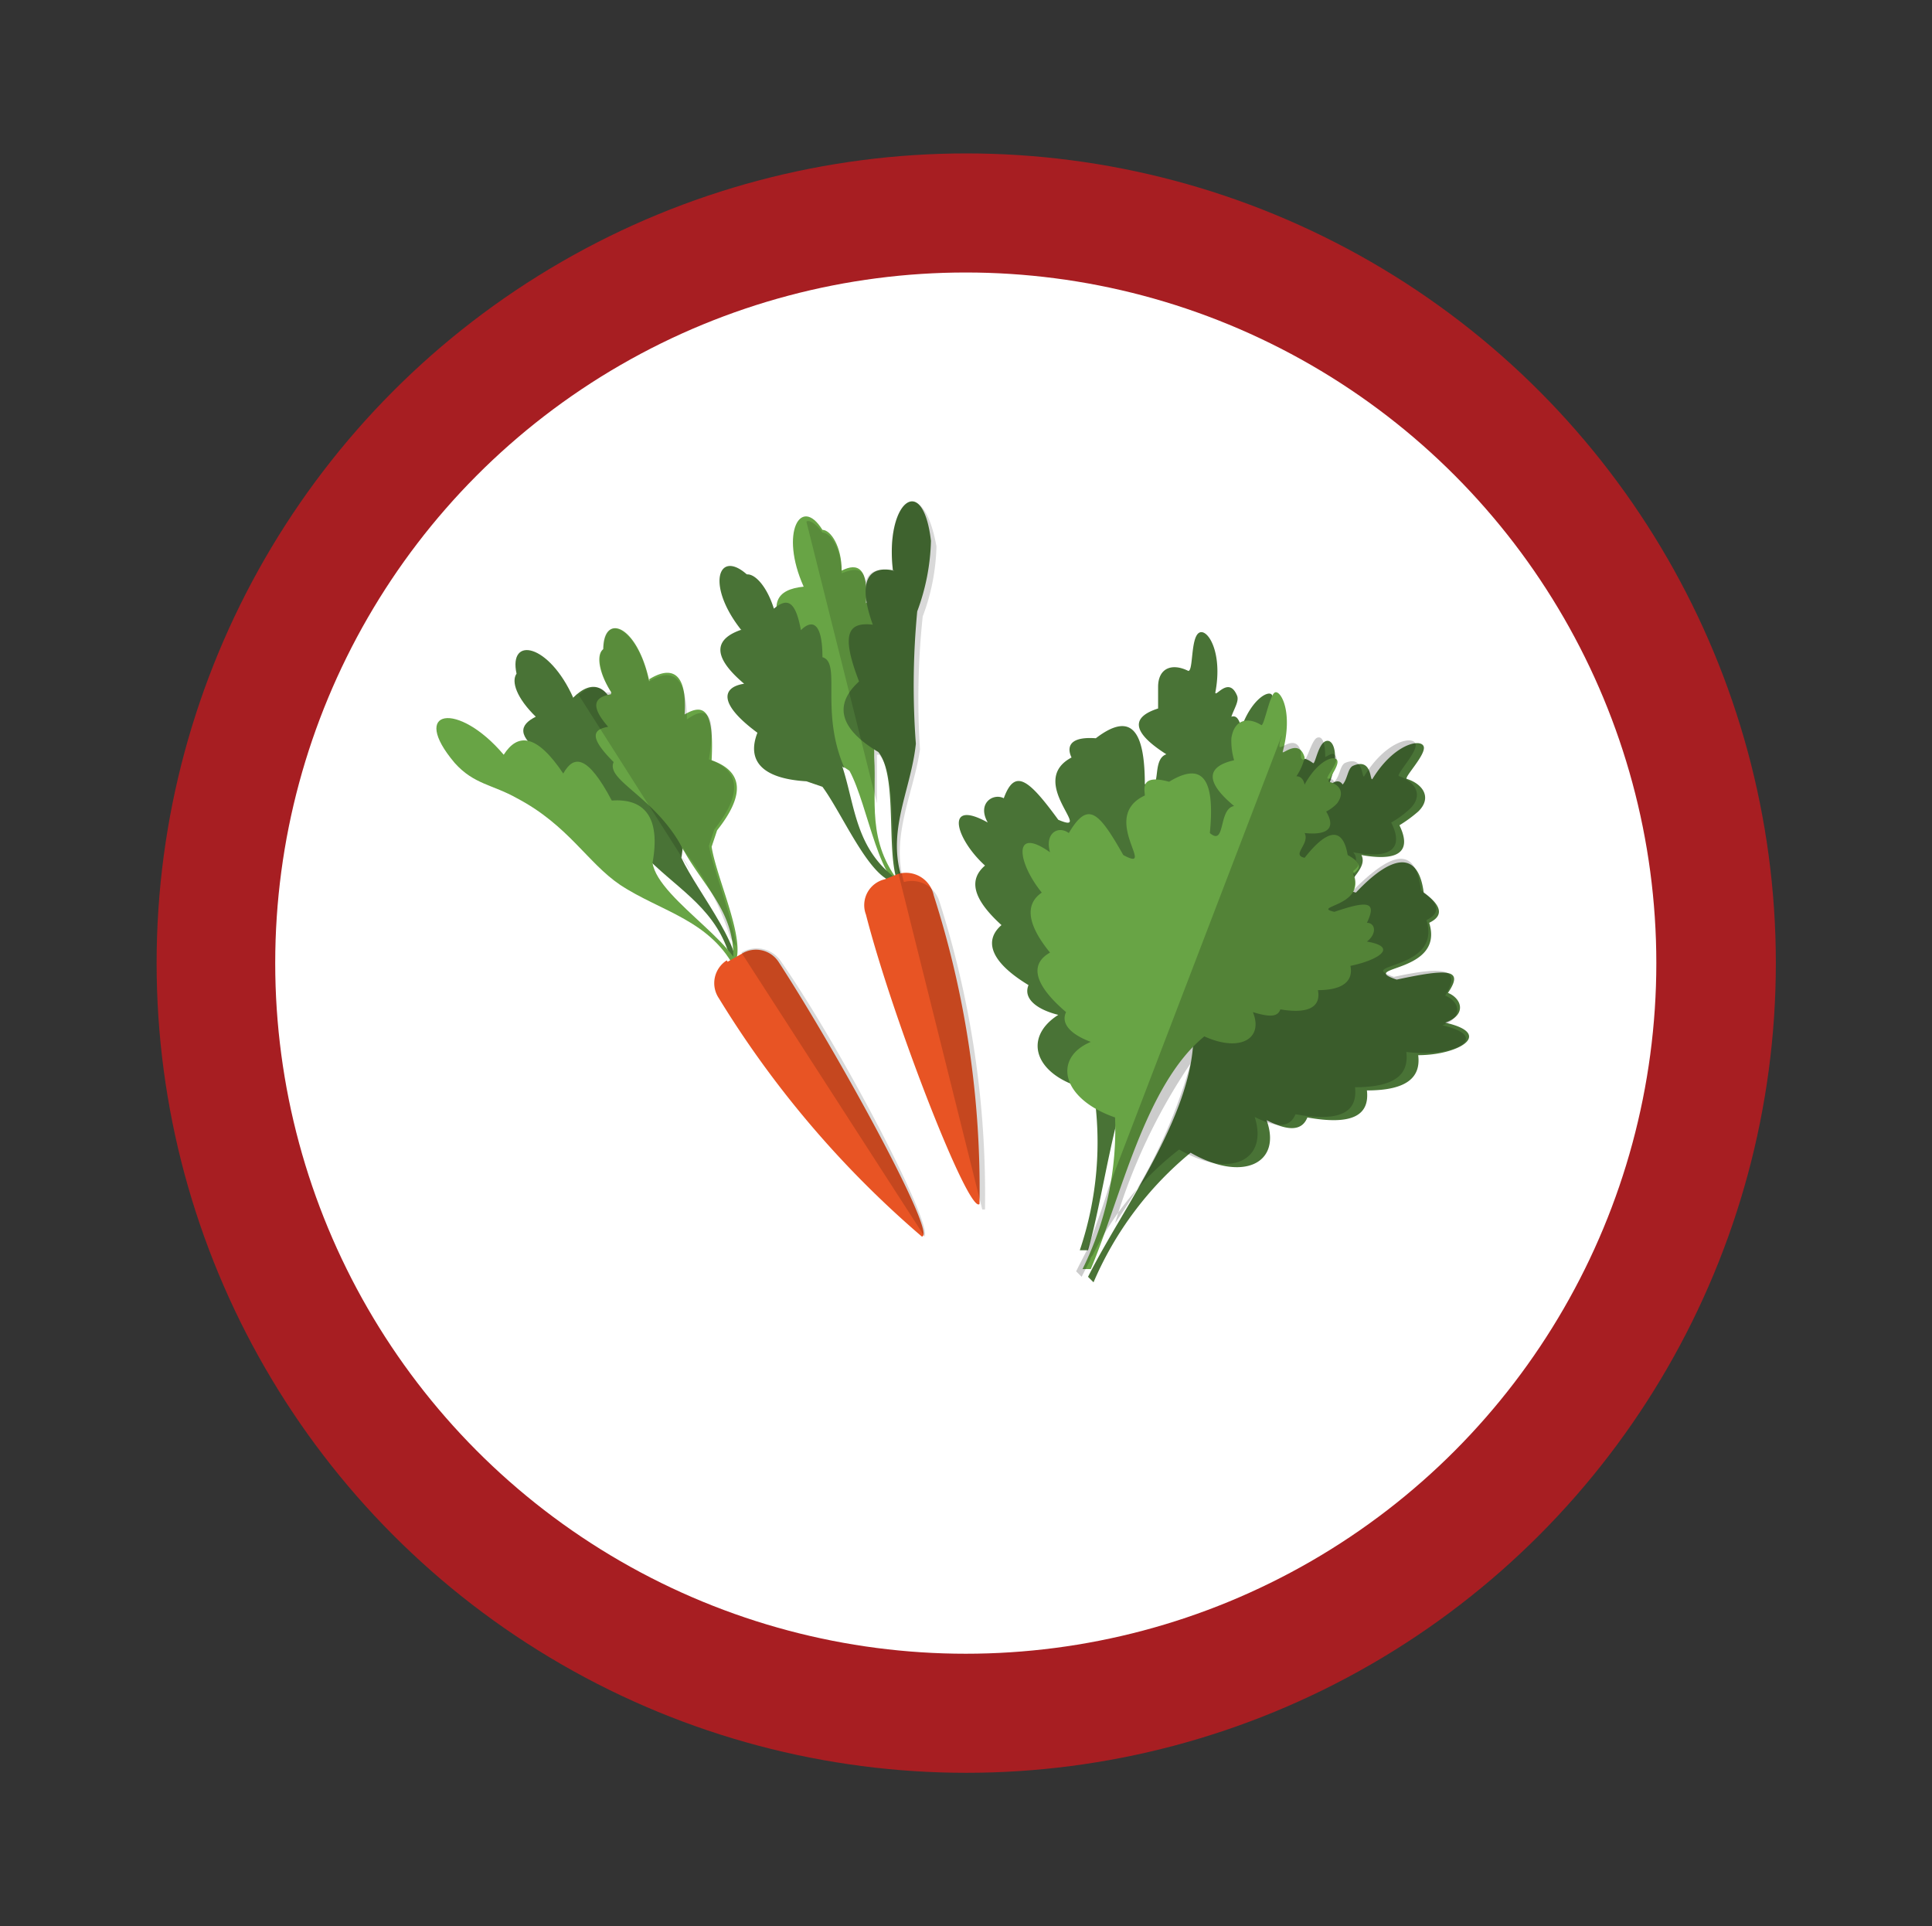 <svg id="Layer_1" data-name="Layer 1" xmlns="http://www.w3.org/2000/svg" viewBox="0 0 42.19 42.06"><rect x="0" y="0" width="42.19" height="42.06" fill="#333333" stroke="none"/><defs><style>.cls-1{fill:#a71e22;}.cls-2{fill:#fff;}.cls-3{fill:#497336;}.cls-3,.cls-4,.cls-5,.cls-6,.cls-7{fill-rule:evenodd;}.cls-4{fill:#68a445;}.cls-5,.cls-7{fill:#030303;isolation:isolate;}.cls-5{opacity:0.2;}.cls-6{fill:#e85424;}.cls-7{opacity:0.15;}</style></defs><g id="Group_2505" data-name="Group 2505"><g id="Group_2504" data-name="Group 2504"><g id="Group_2501" data-name="Group 2501"><g id="Group_2500" data-name="Group 2500"><circle id="Ellipse_250" data-name="Ellipse 250" class="cls-1" cx="21.1" cy="21.03" r="17.68"/></g></g><g id="Group_2503" data-name="Group 2503"><g id="Group_2502" data-name="Group 2502"><circle id="Ellipse_251" data-name="Ellipse 251" class="cls-2" cx="21.09" cy="21.03" r="15.08"/></g></g></g><path class="cls-3" d="M23.11,17.9c.82.35-.71-.83.29-1.36-.06-.12-.17-.47.53-.42.77-.59,1.07-.17,1.07,1,.41.24.12-.53.47-.65-.83-.53-.71-.83-.18-1V15c0-.41.3-.53.66-.35.11,0,.05-.71.23-.83s.53.41.36,1.3c0,.12.29-.36.47.06.06.12-.06.29-.12.47.18-.06.18.24.24.18.23-.59.59-.77.65-.65s-.18.53-.12.53c.3,0,.41.18.24.47l-.24.24c.24.3.18.53-.41.53.17.24-.24.59.06.53.41-.65.7-.82.94-.23.47.18.24.35.18.41.41.65-.89.83-.3.89.71-.3.95-.36.77.12.18,0,.3.23.06.41.71,0,.3.41-.29.59.11.3-.06.53-.66.65.12.3-.05.53-.76.53-.06.24-.24.24-.6.18.3.59-.17,1-1,.71-1.24,1.3-1.42,3.9-1.89,5.56h-.18a7.35,7.35,0,0,0,.3-3.49c-1.25-.24-1.6-1.12-.77-1.65-.48-.12-.77-.36-.65-.65-.89-.54-.95-1-.59-1.31-.65-.59-.71-1-.36-1.3-.65-.59-.89-1.47.06-.94-.24-.42.12-.65.35-.53.24-.66.54-.42,1.19.47"/><path class="cls-3" d="M30.5,21.39c-.89-.3,1.06-.12.71-1.24.12-.06.47-.24-.12-.66-.12-.94-.71-.82-1.48,0-.47-.11.3-.47.12-.82.95.17,1.06-.18.83-.65a2.91,2.91,0,0,0,.41-.3c.3-.29.12-.59-.24-.71-.11,0,.42-.53.36-.71s-.65-.06-1.12.71c-.06.06,0-.47-.42-.29-.12.05-.12.29-.23.41-.12-.18-.3.06-.3,0,.24-.59.12-1-.06-.95s-.24.54-.29.48c-.24-.18-.42-.12-.48.17v.36c-.35.06-.47.24-.06.71-.29,0-.17.59-.41.35.18-.77,0-1.12-.59-.82-.48-.18-.42.05-.42.17-.76.24.12,1.24-.41.89-.3-.71-.47-.89-.65-.47-.18-.12-.41,0-.3.29-.53-.47-.47.12-.17.59-.3.18-.3.48.06,1-.3.18-.3.47.17.95-.12.17,0,.35.36.47-.65.24-.53.83.29,1.18.06,1.78-1.53,3.84-2.3,5.38l.12.12A7.46,7.46,0,0,1,26,25.17c1.13.65,2,.24,1.66-.71.47.24.77.24.89-.06,1,.18,1.36-.06,1.3-.59.88,0,1.18-.29,1.12-.77.89,0,1.66-.47.59-.71.48-.17.36-.53.06-.65.36-.53,0-.53-1.12-.29"/><path class="cls-4" d="M24.53,18.67c.76.41-.54-.83.47-1.3,0-.12-.12-.48.53-.3.77-.47,1,0,.89,1.12.35.3.18-.53.53-.59-.71-.59-.53-.88,0-1a1.49,1.49,0,0,1-.06-.48c.06-.41.36-.47.65-.29.06.06.18-.65.3-.71s.41.41.17,1.3c0,.06.36-.3.48.12a1.22,1.22,0,0,1-.18.41c.18,0,.18.24.18.18.29-.53.65-.65.71-.53s-.24.47-.18.47c.24.06.35.24.18.47a.83.83,0,0,1-.24.18c.18.3.12.53-.47.47.12.24-.3.48,0,.54.47-.6.83-.71.94-.06.42.23.18.35.12.41.3.71-.94.71-.41.83.71-.24.94-.24.71.24.18,0,.23.23,0,.41.71.12.23.41-.36.53.06.3-.12.53-.71.53.06.3-.11.54-.82.42-.06.17-.24.17-.6.06.24.59-.29.88-1.06.53-1.3,1.06-1.83,3.55-2.48,5.08h-.18a6.84,6.84,0,0,0,.71-3.31c-1.18-.41-1.36-1.3-.53-1.65-.48-.18-.65-.42-.54-.65-.76-.65-.76-1.07-.35-1.3-.53-.65-.53-1.07-.18-1.31-.53-.65-.65-1.47.18-.88-.12-.42.18-.59.41-.42.42-.71.65-.47,1.19.48"/><path class="cls-5" d="M31.5,22.39c.48-.18.36-.53.06-.65.36-.59,0-.65-1.12-.41-.89-.3,1.06-.12.71-1.24.12-.06.47-.24-.12-.65-.12-1-.65-.83-1.48,0a.51.51,0,0,0,0-.42c.06-.06.18-.12.06-.23a.22.22,0,0,0-.06-.18c.95.18,1.07-.18.83-.65a2.07,2.07,0,0,0,.41-.3c.3-.29.12-.59-.23-.71-.12,0,.41-.53.35-.71s-.65-.06-1.12.71c-.06.06,0-.47-.42-.29-.11.06-.11.29-.23.41C29.08,17,29.08,17,29,17s.24-.35.18-.47-.12-.06-.24,0c0-.3-.06-.47-.18-.42s-.23.54-.29.48a.06.06,0,0,1-.06-.06v-.12c-.12-.41-.47,0-.47-.12s.05-.18.05-.23l-3.78,9.87c-.12.41-.3.89-.47,1.36l-.18.35-.06.12.12.12.18-.35h0a.21.21,0,0,1,.06-.12,6.65,6.65,0,0,1,1.89-2.31c1.12.65,1.95.24,1.65-.71.48.24.77.24.89-.06,1,.18,1.36-.06,1.3-.59.89,0,1.18-.29,1.12-.77C31.8,23.1,32.57,22.63,31.5,22.39Zm-7.15,4.32A12.55,12.55,0,0,1,26,23.22,11.56,11.56,0,0,1,24.35,26.71Z"/><path class="cls-3" d="M12.52,15.24c-.53-1.19-1.42-1.36-1.24-.53-.12.17,0,.53.42.94-.36.18-.42.42.17.83-.35.12-.35.35.36.77-.12.41,1,.53,1.89,1.48l.18.17h0C15,19.55,15.78,20,16,21.15v.24c.42-.48-.77-1.9-1.12-2.66l.06-.42c.47-1,.23-1.48-.48-1.54-.23-1.18-.53-1.24-.88-.82-.24-1.07-.65-1.13-1.07-.71"/><path class="cls-4" d="M11,16.48c-1-1.18-2.07-1-1.07.18.42.47.83.47,1.36.77,1.12.59,1.54,1.41,2.25,1.89.89.59,2,.77,2.54,1.89l.06.24c.35-.65-1.77-1.78-1.89-2.61.18-1-.18-1.41-.89-1.36-.53-1-.83-1-1.06-.59-.59-.88-1-.88-1.3-.41"/><path class="cls-4" d="M14.18,14.88c-.3-1.42-1.24-1.59-.95-.23a12.07,12.07,0,0,0,.65,1.77c.36.77.71,1.48.95,1.95.41.89,1.24,1.48,1.18,2.6l-.06.18c.48-.35-.29-1.89-.41-2.66l.12-.36c.65-.82.53-1.3-.12-1.53.06-1.13-.18-1.24-.59-1,.06-.94-.3-1.06-.77-.77"/><path class="cls-4" d="M13.35,15.12c-.53-.83-.18-1.36.36-.59a4.74,4.74,0,0,1,.47,1.18c.18.53.29,1.12.41,1.42L15,18l-.06.59c-.59-1.18-1.72-1.54-1.54-1.95-.53-.53-.47-.71-.12-.77-.41-.47-.29-.65.06-.71"/><path class="cls-6" d="M15.89,21l.3-.17A.59.59,0,0,1,17,21c1.3,2,3.49,6,3.13,6a21.87,21.87,0,0,1-4.43-5.2.59.59,0,0,1,.17-.83"/><path class="cls-4" d="M17.55,12.81c-.53-1.18-.06-2,.41-1.24.18,0,.42.36.42.89.35-.18.59-.06.53.71.29-.18.47-.06.35.77.42.17-.23,1.06-.17,2.36v.24h0c.06.94-.18,1.83.59,2.78l.18.12c-.66,0-.89-1.84-1.31-2.61l-.35-.23c-1.06-.36-1.24-.83-.89-1.36-.71-1-.59-1.19-.06-1.19-.53-.88-.29-1.18.3-1.24"/><path class="cls-3" d="M19.5,12.46c-.18-1.48.65-2.19.83-.65a4.73,4.73,0,0,1-.3,1.54A17.08,17.08,0,0,0,20,16.24c-.11,1.07-.71,2-.23,3.14l.12.17c-.71-.11-.18-2.48-.71-3.13-.89-.53-.95-1.06-.42-1.54-.41-1.06-.23-1.3.3-1.24-.36-1-.06-1.3.47-1.18"/><path class="cls-3" d="M16.19,13.76c-.89-1.12-.41-2,.41-.89a8.57,8.57,0,0,1,.89,1.66c.35.77.65,1.54.83,2,.35.89.29,1.89,1.18,2.6l.18.12c-.59.18-1.24-1.42-1.72-2.07l-.35-.12c-1-.06-1.3-.47-1.07-1.06-.88-.65-.76-1-.29-1.07-.77-.65-.59-1-.06-1.18"/><path class="cls-3" d="M16.9,13.29c-.3-.95-.95-1-.65-.12a8.88,8.88,0,0,0,.53,1.12,12.07,12.07,0,0,1,.77,1.24l.35.89.54.35c-.54-1.24-.06-2.3-.48-2.42,0-.77-.23-.83-.47-.59-.12-.65-.3-.71-.59-.47"/><path class="cls-6" d="M19.62,19.08l-.3.12a.58.58,0,0,0-.41.77c.59,2.3,2.25,6.56,2.48,6.32a21,21,0,0,0-1-6.74.62.62,0,0,0-.77-.47"/><path class="cls-7" d="M16.19,20.8l4,6.2c.18-.29-1.83-4.13-3.13-6A.64.64,0,0,0,16.19,20.8Z"/><path class="cls-7" d="M15,15.71c0-1-.36-1.12-.83-.83-.24-1.18-1-1.53-1-.71-.11.12-.11.48.18.95h-.12c-.17-.18-.41-.12-.59.06L15.07,19a1.22,1.22,0,0,0-.18-.29v-.24c0,.06.06.06.06.12h0a5.92,5.92,0,0,1,1,1.89l.12.18c-.06-.59-.47-1.6-.59-2.19l.12-.36c.65-.82.53-1.3-.12-1.53C15.66,15.53,15.42,15.41,15,15.71Z"/><path class="cls-7" d="M19.5,12.46c-.3-.06-.53,0-.59.24-.06-.3-.24-.3-.53-.18,0-.53-.24-.89-.42-.89-.12-.18-.29-.29-.35-.24l1.54,6.15v-.88h0v-.18h.05c.36.41.24,1.54.36,2.36l1.89,7.57h.06a21,21,0,0,0-1-6.74.63.63,0,0,0-.77-.41c-.3-1,.23-2,.35-2.9a17.14,17.14,0,0,1,.06-2.9,4.62,4.62,0,0,0,.3-1.53C20.15,10.27,19.32,10.92,19.5,12.46Z"/></g></svg>